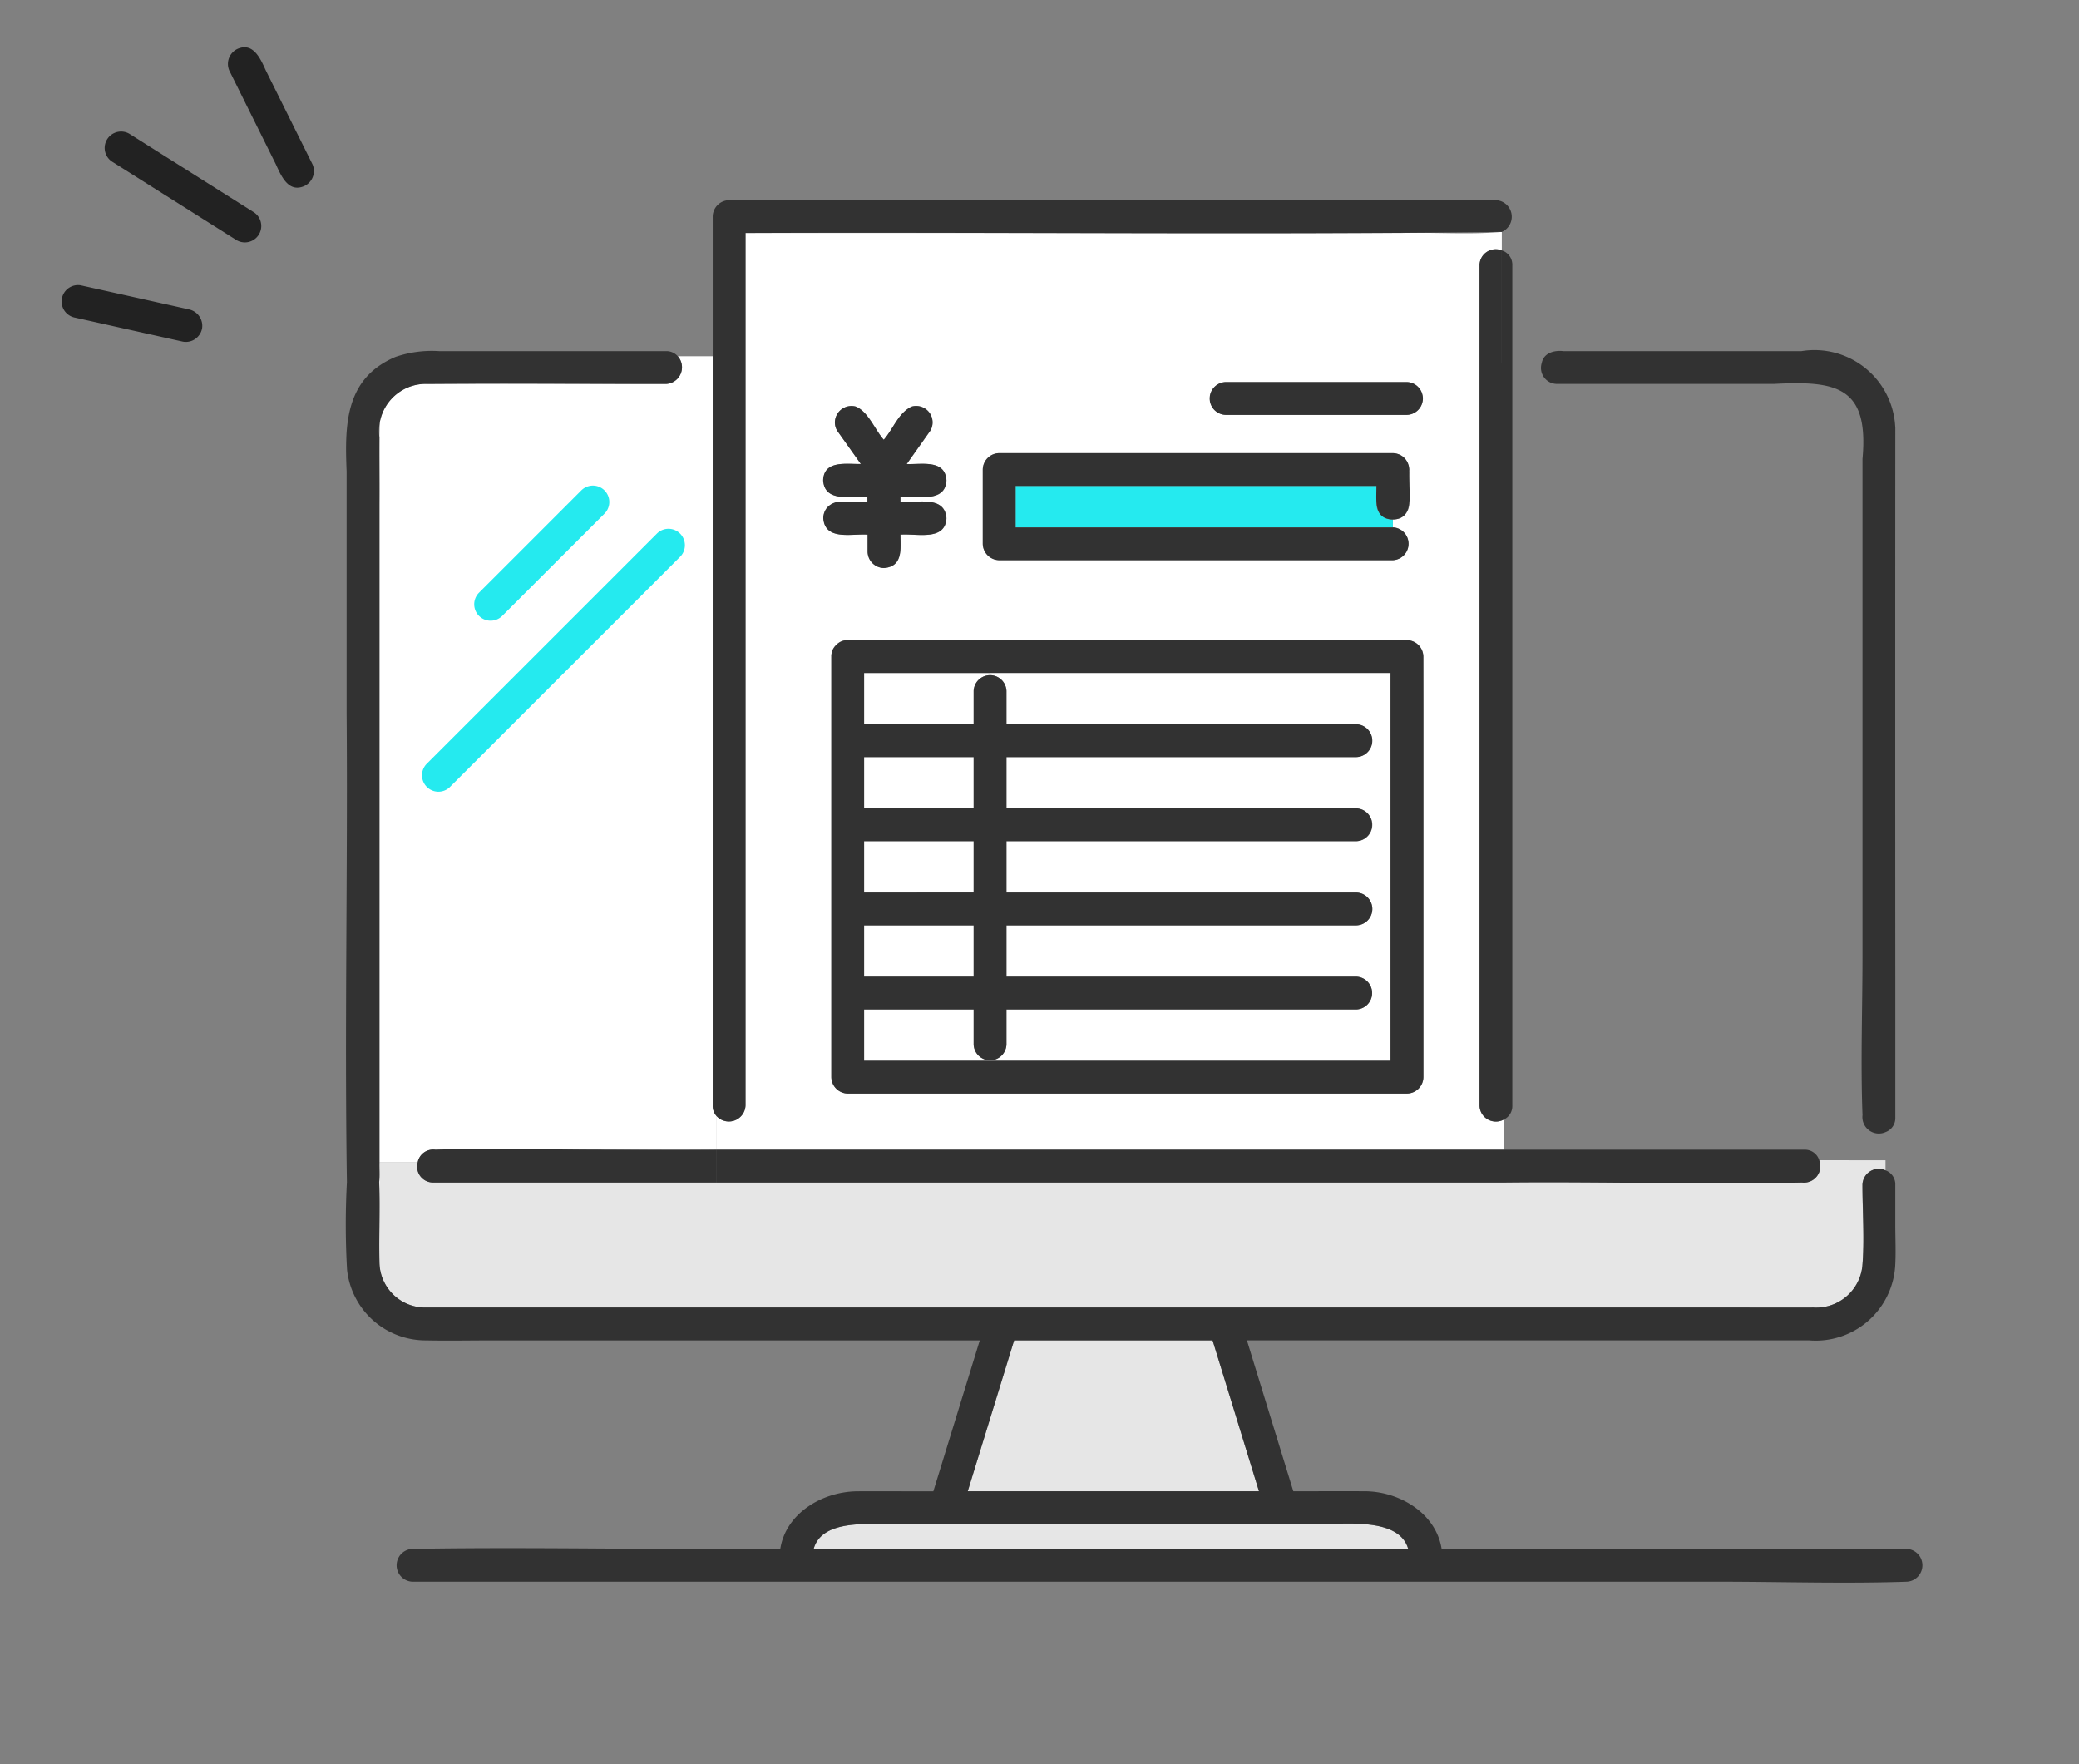 <svg xmlns="http://www.w3.org/2000/svg" xmlns:xlink="http://www.w3.org/1999/xlink" width="132" height="112" viewBox="0 0 132 112">
  <rect x="0" y="0" width="132" height="112" fill="#808080" stroke="none"/>
  <defs>
    <clipPath id="clip-path">
      <rect id="長方形_3869" data-name="長方形 3869" width="118.162" height="97.472" transform="translate(0 0)" fill="none"/>
    </clipPath>
  </defs>
  <g id="icon_point_04" transform="translate(-40.016 -1.504)">
    <rect id="長方形_7696" data-name="長方形 7696" width="132" height="112" transform="translate(40.016 1.504)" fill="none"/>
    <g id="グループ_13687" data-name="グループ 13687" transform="translate(43.923 4.504)">
      <g id="グループ_13683" data-name="グループ 13683" clip-path="url(#clip-path)">
        <path id="パス_14023" data-name="パス 14023" d="M12.973,1.475C12.638.74,12.18-.339,11.175.1a1.056,1.056,0,0,0-.524,1.376L13.613,7.44c.335.735.794,1.814,1.8,1.372a1.055,1.055,0,0,0,.524-1.376L12.973,1.475" fill="#222"/>
        <path id="パス_14024" data-name="パス 14024" d="M12.165,10.447,4.307,5.492a1.041,1.041,0,0,0-1.051,1.8l7.858,4.955a1.041,1.041,0,0,0,1.051-1.8" fill="#222"/>
        <path id="パス_14025" data-name="パス 14025" d="M8.081,16.639l-6.87-1.528a1.042,1.042,0,0,0-.367,2.051L6.852,18.5l.862.191a1.05,1.05,0,0,0,1.209-.841,1.065,1.065,0,0,0-.842-1.209" fill="#222"/>
        <rect id="長方形_3866" data-name="長方形 3866" width="6.956" height="3.257" transform="translate(50.957 55.743)" fill="#fff"/>
        <path id="パス_14026" data-name="パス 14026" d="M84.985,95.33H85.5c-.563-1.963-3.862-1.573-5.473-1.573H52.461c-1.525,0-4.21-.212-4.706,1.573Z" fill="#e6e6e6"/>
        <path id="パス_14027" data-name="パス 14027" d="M76.031,91.674l-2.946-9.582h-12.6l-2.946,9.582Z" fill="#e6e6e6"/>
        <rect id="長方形_3867" data-name="長方形 3867" width="6.956" height="3.257" transform="translate(50.957 50.404)" fill="#fff"/>
        <path id="パス_14028" data-name="パス 14028" d="M85.054,11.792H43.427V67.184a1.058,1.058,0,0,1-1.867.638v2.167H91.59V68.067a1.041,1.041,0,0,1-1.559-.883V13.842a1.028,1.028,0,0,1,1.415-.945V11.723c-2.1.185-4.27.01-6.392.069M73.908,21.257H85.423a1.042,1.042,0,0,1,0,2.082H73.908a1.042,1.042,0,0,1,0-2.082M58.492,26.809a1.057,1.057,0,0,1,1.042-1.041H84.528c1.579.119.9,2.148,1.041,3.2a.984.984,0,0,1-1.041,1.006v.5a1.042,1.042,0,0,1,0,2.082H59.534a1.056,1.056,0,0,1-1.042-1.041ZM48.365,29.9c.067-1.444,1.843-.966,2.812-1.041v-.319c-.987-.074-2.714.406-2.812-1.041.039-1.3,1.5-1.021,2.392-1.041l-1.505-2.118a1.022,1.022,0,0,1-.1-.8,1.051,1.051,0,0,1,1.281-.728c.793.32,1.213,1.469,1.779,2.108.6-.678.931-1.719,1.78-2.108a1.042,1.042,0,0,1,1.176,1.53l-1.5,2.118c.949.042,2.433-.319,2.523,1.041-.08,1.484-1.928.949-2.921,1.041v.319c1.01.091,2.811-.445,2.921,1.041-.08,1.484-1.928.949-2.921,1.042.008.9.167,2.025-1.042,2.119a1.054,1.054,0,0,1-1.041-1.042V30.939c-.987-.075-2.714.406-2.812-1.042m38.1,12.116V65.381a1.056,1.056,0,0,1-1.041,1.042H49.916a1.057,1.057,0,0,1-1.041-1.042v-26.7a.96.96,0,0,1,.282-.709.2.2,0,0,1,.02-.021.368.368,0,0,1,.035-.033.959.959,0,0,1,.7-.279H85.423a1.057,1.057,0,0,1,1.041,1.042Z" fill="#fff"/>
        <path id="パス_14029" data-name="パス 14029" d="M38.374,21.373c-5.04,0-10.082-.036-15.122,0a2.942,2.942,0,0,0-3.042,2.441c-.072,1.718,0,3.449-.026,5.171V70.8h2.429a1,1,0,0,1,1.128-.812c5.934-.144,11.882.067,17.819,0V67.821a.974.974,0,0,1-.216-.637V19.616H39.129a1.057,1.057,0,0,1-.755,1.757" fill="#fff"/>
        <path id="パス_14030" data-name="パス 14030" d="M111.6,70.656a1.041,1.041,0,0,1-1.092,1.415c-6.3.14-12.612-.068-18.913,0v0H41.56v0H23.594a1.009,1.009,0,0,1-.981-1.271H20.184c-.01.414.024.835-.018,1.246.062,1.695-.02,3.4.018,5.1a2.906,2.906,0,0,0,2.867,2.867h83.384c1.6,0,3.2.009,4.8,0a2.945,2.945,0,0,0,3.1-2.629c.144-1.7.007-3.454.007-5.158a1.031,1.031,0,0,1,1.465-.924v-.642Z" fill="#e6e6e6"/>
        <path id="パス_14031" data-name="パス 14031" d="M50.957,42.013v.969h6.956V40.86a1.042,1.042,0,0,1,2.082,0v2.122h22.22a1.042,1.042,0,0,1,0,2.082H59.995v3.257h22.22a1.042,1.042,0,0,1,0,2.083H59.995v3.257h22.22a1.042,1.042,0,0,1,0,2.083H59.995V59h22.22a1.042,1.042,0,0,1,0,2.082H59.995v2.233a1.042,1.042,0,0,1-2.082,0V61.083H50.957V64.34H84.381V39.725H50.957Z" fill="#fff"/>
        <rect id="長方形_3868" data-name="長方形 3868" width="6.956" height="3.257" transform="translate(50.957 45.064)" fill="#fff"/>
        <path id="パス_14032" data-name="パス 14032" d="M116.426,24.121a5.138,5.138,0,0,0-5.955-4.83H95.364c-.631-.072-1.267.136-1.383.758h0a1.015,1.015,0,0,0,.968,1.324h13.784c3.976-.209,6.032.175,5.614,4.764V57.679c0,3.363-.127,6.755,0,10.116a1.044,1.044,0,0,0,1.465,1.076v0a.943.943,0,0,0,.618-.924V59.282q-.011-17.58,0-35.161" fill="#323232"/>
        <path id="パス_14033" data-name="パス 14033" d="M117.156,95.33H87.624c-.356-2.23-2.6-3.606-4.784-3.656-1.543-.008-3.087,0-4.631,0l-2.946-9.582h35.678a5.057,5.057,0,0,0,5.481-4.711c.052-.867.007-1.745.007-2.612V72.223a.943.943,0,0,0-.617-.924v0a1.031,1.031,0,0,0-1.465.924c0,1.7.137,3.461-.007,5.158a2.946,2.946,0,0,1-3.1,2.629c-1.6.008-3.2,0-4.8,0H23.051a2.907,2.907,0,0,1-2.867-2.867c-.038-1.7.043-3.4-.018-5.1.042-.41.008-.832.018-1.246h0V24.765a2.979,2.979,0,0,1,3.068-3.391c4.882-.035,9.765,0,14.648,0h.473a1.057,1.057,0,0,0,.756-1.756h0a.959.959,0,0,0-.756-.326H23.986a7.125,7.125,0,0,0-2.785.367c-3.194,1.358-3.224,4.277-3.1,7.276V42.3c.076,9.914-.134,19.841.018,29.749a50.712,50.712,0,0,0,.01,5.569,5.021,5.021,0,0,0,5.009,4.477c1.429.028,2.861,0,4.29,0H58.3l-2.946,9.582c-1.628.007-3.256-.013-4.883,0-2.2.044-4.478,1.4-4.836,3.656-7.786.068-15.581-.133-23.363,0a1.042,1.042,0,0,0,0,2.082h83.2c3.885.006,7.8.132,11.682,0a1.042,1.042,0,0,0,0-2.082M60.109,83.307q.186-.607.373-1.215h12.6l2.946,9.582H57.536q1.287-4.184,2.573-8.367M84.985,95.33H47.755c.5-1.785,3.181-1.573,4.706-1.573h27.57c1.611,0,4.91-.39,5.473,1.573Z" fill="#323232"/>
        <path id="パス_14034" data-name="パス 14034" d="M91.446,20.049v0h0V12.9a1.027,1.027,0,0,0-1.415.944V67.184a1.041,1.041,0,0,0,1.559.882v0a.939.939,0,0,0,.523-.882V20.049Z" fill="#323232"/>
        <path id="パス_14035" data-name="パス 14035" d="M91.446,12.9v7.152h.667V13.842a.949.949,0,0,0-.667-.945" fill="#323232"/>
        <path id="パス_14036" data-name="パス 14036" d="M91.072,9.709H42.385a1.056,1.056,0,0,0-1.041,1.041v8.867h0V67.184a.979.979,0,0,0,.216.638v0a1.058,1.058,0,0,0,1.867-.638V11.792c16-.068,32.035.129,48.019-.069v0a1.051,1.051,0,0,0-.374-2.014" fill="#323232"/>
        <path id="パス_14037" data-name="パス 14037" d="M50.117,28.856h-.71A1.054,1.054,0,0,0,48.365,29.9c.1,1.448,1.824.967,2.812,1.041v1.078a1.054,1.054,0,0,0,1.042,1.042c1.208-.095,1.05-1.219,1.041-2.12.991-.091,2.843.442,2.922-1.041-.112-1.486-1.911-.949-2.922-1.041v-.319c.991-.091,2.843.442,2.922-1.041-.08-1.35-1.584-1-2.524-1.041l1.5-2.118a1.042,1.042,0,0,0-1.176-1.53c-.849.389-1.182,1.43-1.78,2.108-.565-.64-.986-1.787-1.779-2.108a1.051,1.051,0,0,0-1.281.727,1.028,1.028,0,0,0,.1.8l1.505,2.118c-.9.023-2.346-.263-2.392,1.041.1,1.447,1.824.967,2.812,1.041v.319Z" fill="#323232"/>
        <path id="パス_14038" data-name="パス 14038" d="M84,23.339h1.427a1.042,1.042,0,0,0,0-2.083H73.908a1.042,1.042,0,0,0,0,2.083Z" fill="#323232"/>
        <path id="パス_14039" data-name="パス 14039" d="M49.916,37.643a.958.958,0,0,0-.7.278c-.013.01-.023.022-.035.033a.2.2,0,0,0-.02.021.96.96,0,0,0-.282.709v26.7a1.057,1.057,0,0,0,1.041,1.041H85.423a1.056,1.056,0,0,0,1.041-1.041v-26.7a1.056,1.056,0,0,0-1.041-1.041ZM53.906,59H50.957V55.744h6.956V59Zm0-5.34H50.957V50.4h6.956v3.257Zm0-5.339H50.957V45.065h6.956v3.257Zm27.122-8.6h3.354V64.34H50.957V61.083h6.956v2.233a1.042,1.042,0,0,0,2.082,0V61.083h22.22a1.042,1.042,0,0,0,0-2.082H59.995V55.744h22.22a1.042,1.042,0,0,0,0-2.083H59.995V50.4h22.22a1.042,1.042,0,0,0,0-2.082H59.995V45.065h22.22a1.042,1.042,0,0,0,0-2.083H59.995V40.861a1.042,1.042,0,0,0-2.082,0v2.121H50.957V39.725Z" fill="#323232"/>
        <path id="パス_14040" data-name="パス 14040" d="M83.487,28.972V27.85H60.575v2.633H84.528v-.5a.985.985,0,0,1-1.041-1.006" fill="#25eaef"/>
        <path id="パス_14041" data-name="パス 14041" d="M59.534,25.768a1.056,1.056,0,0,0-1.041,1.041v4.716a1.056,1.056,0,0,0,1.041,1.041H84.528a1.042,1.042,0,0,0,0-2.082H60.575V27.85H83.487c0,.93-.191,2.1,1.041,2.129,1.568-.016.912-2.135,1.042-3.17a1.056,1.056,0,0,0-1.042-1.041Z" fill="#323232"/>
        <path id="パス_14042" data-name="パス 14042" d="M34.3,69.989c-3.511,0-7.052-.136-10.561,0a1,1,0,0,0-1.128.812h0a1.009,1.009,0,0,0,.981,1.27H41.56V69.989Z" fill="#323232"/>
        <path id="パス_14043" data-name="パス 14043" d="M81.2,69.989H41.56v2.082H91.59V69.989Z" fill="#323232"/>
        <path id="パス_14044" data-name="パス 14044" d="M109.757,70.656H111.6a.949.949,0,0,0-.946-.668H91.59v2.083c6.3-.068,12.615.14,18.914,0a1.041,1.041,0,0,0,1.092-1.415Z" fill="#323232"/>
        <path id="パス_14045" data-name="パス 14045" d="M33.022,28.112q-3.256,3.258-6.515,6.515A1.041,1.041,0,0,0,27.98,36.1l6.515-6.514a1.042,1.042,0,0,0-1.473-1.473" fill="#25eaef"/>
        <path id="パス_14046" data-name="パス 14046" d="M37.822,30.855,23.164,45.513a1.042,1.042,0,0,0,1.473,1.472L39.295,32.328a1.042,1.042,0,0,0-1.473-1.473" fill="#25eaef"/>
      </g>
    </g>
  </g>
</svg>
